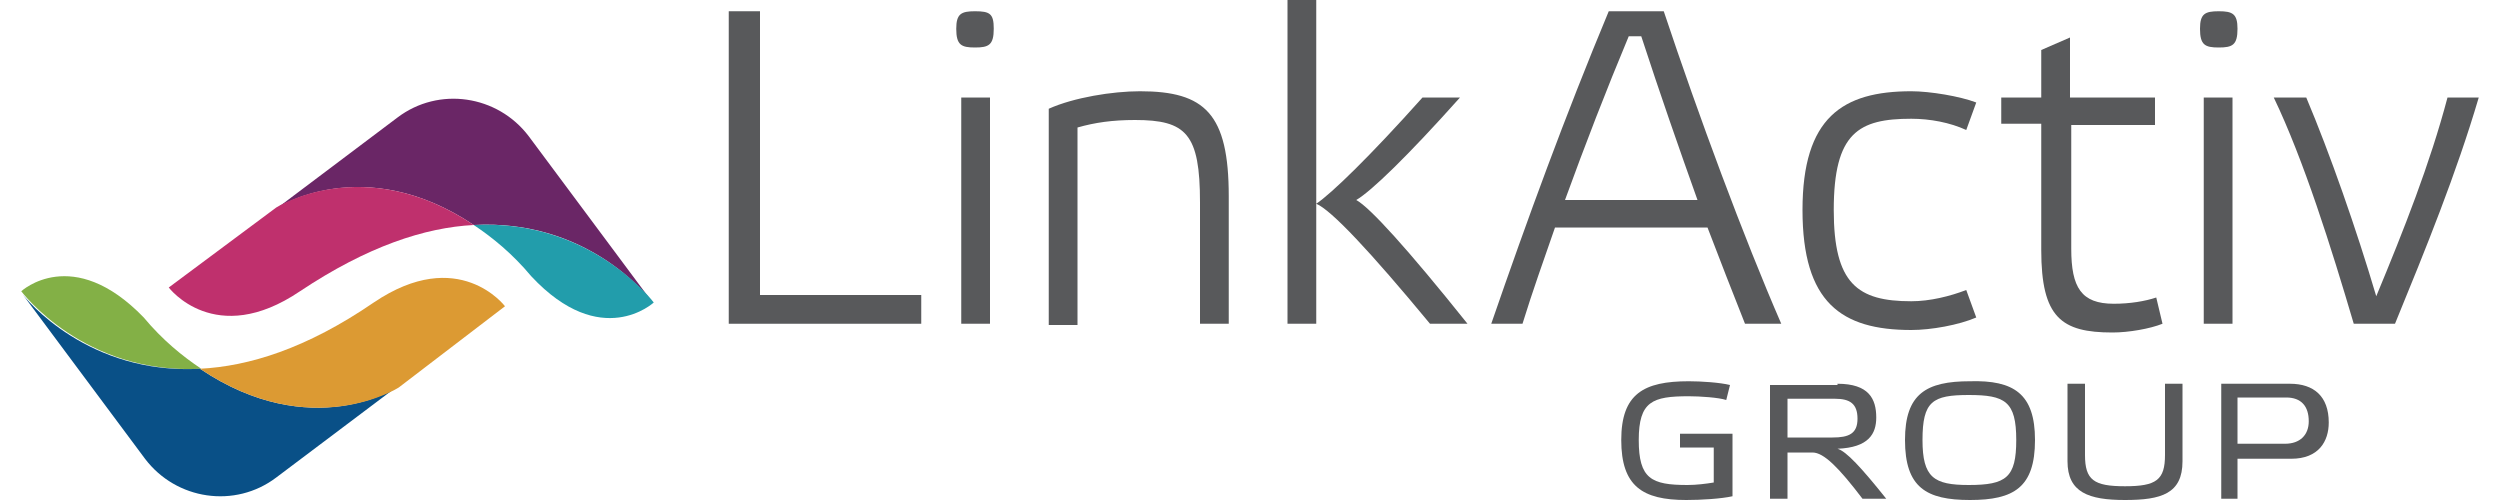 <?xml version="1.0" encoding="utf-8"?>
<!-- Generator: Adobe Illustrator 23.0.2, SVG Export Plug-In . SVG Version: 6.00 Build 0)  -->
<svg version="1.1" id="Capa_1" xmlns="http://www.w3.org/2000/svg" xmlns:xlink="http://www.w3.org/1999/xlink" x="0px" y="0px"
	 width="200px" height="40px" viewBox="0 0 200 40" style="enable-background:new 0 0 200 40;" xml:space="preserve">
<style type="text/css">
	.st0{fill:#6A2666;}
	.st1{fill:#BF306D;}
	.st2{fill:#83B046;}
	.st3{fill:#095087;}
	.st4{fill:#229DAB;}
	.st5{fill:#DC9A33;}
	.st6{fill:#58595B;}
</style>
<g>
	<g>
		<path class="st0" d="M37.9,18c9-0.5,13.9,5.6,14.3,6.2c0,0,0,0,0,0l-9.9-13.3c-2.5-3.3-7.2-4-10.5-1.5l-9.7,7.3
			C22.1,16.6,29.1,12.1,37.9,18"/>
		<path class="st1" d="M22.1,16.6L13.5,23c0,0,3.7,4.9,10.5,0.3c5.4-3.6,10-5.1,13.9-5.3C29.1,12.1,22.1,16.6,22.1,16.6"/>
		<path class="st2" d="M1.7,23.3c0,0,5,6.7,14.4,6.2c-1.5-1-3.1-2.3-4.6-4.1C5.8,19.5,1.7,23.3,1.7,23.3"/>
		<path class="st3" d="M16,29.5C7.1,30,2.1,24,1.7,23.4c0,0,0,0,0,0l9.9,13.3c2.5,3.3,7.2,4,10.5,1.5l9.7-7.3
			C31.9,31,24.9,35.5,16,29.5"/>
		<path class="st4" d="M52.3,24.2c0,0-5-6.7-14.4-6.2c1.5,1,3.1,2.3,4.6,4.1C48.1,28.1,52.3,24.2,52.3,24.2"/>
		<path class="st5" d="M16,29.5c3.9-0.2,8.5-1.6,13.9-5.3c6.8-4.6,10.5,0.3,10.5,0.3L31.9,31C31.9,31,24.9,35.5,16,29.5"/>
	</g>
	<g>
		<path class="st6" d="M60.8,0.9v22.7h12.9v2.3H58.3v-25H60.8z"/>
		<path class="st6" d="M79.5,2.3c0,1.3-0.4,1.5-1.5,1.5c-1.1,0-1.5-0.2-1.5-1.5c0-1.2,0.4-1.4,1.5-1.4C79.2,0.9,79.5,1.1,79.5,2.3z
			 M79.2,7.8v18.1h-2.3V7.8H79.2z"/>
		<path class="st6" d="M98.3,15.7v10.2H96v-9.7c0-5.5-1.1-6.6-5.2-6.6c-1.8,0-3.2,0.2-4.6,0.6v15.8h-2.3V8.7c2-0.9,5.1-1.4,7.3-1.4
			C96.4,7.3,98.3,9.1,98.3,15.7z"/>
		<path class="st6" d="M116.8,7.8c-4.2,4.7-7.1,7.5-8.3,8.2c1.1,0.6,4.1,3.9,8.9,9.9h-3c-4.8-5.8-7.9-9.1-9.1-9.6v9.6H103V0h2.3
			v16.3c1.2-0.8,4.3-3.8,8.5-8.5H116.8z"/>
		<path class="st6" d="M133.1,0.9c2.8,8.4,6.4,18.1,9.4,25h-2.9c-1-2.5-2-5.1-3-7.7h-12.2c-0.9,2.6-1.8,5.1-2.6,7.7h-2.5
			c2.9-8.4,5.9-16.6,9.4-25H133.1z M125.2,16h10.6c-1.5-4.2-3-8.5-4.5-13.1h-1C128.5,7.2,126.8,11.6,125.2,16z"/>
		<path class="st6" d="M158.1,8.2l-0.8,2.2c-1.3-0.6-2.9-0.9-4.4-0.9c-4.2,0-6.2,1.1-6.2,7.3c0,5.9,1.9,7.3,6.2,7.3
			c1.5,0,3.1-0.4,4.4-0.9l0.8,2.2c-1.4,0.6-3.6,1-5.2,1c-5.6,0-8.7-2.2-8.7-9.6c0-7.4,3.2-9.5,8.7-9.5
			C154.4,7.3,156.8,7.7,158.1,8.2z"/>
		<path class="st6" d="M165.7,7.8h6.7v2.2h-6.7v9.9c0,3.1,0.8,4.4,3.4,4.4c1.3,0,2.5-0.2,3.4-0.5l0.5,2.1c-1,0.4-2.7,0.7-4,0.7
			c-4.1,0-5.7-1.2-5.7-6.6V9.9h-3.2V7.8h3.2V4l2.3-1V7.8z"/>
		<path class="st6" d="M179,2.3c0,1.3-0.4,1.5-1.5,1.5c-1.1,0-1.5-0.2-1.5-1.5c0-1.2,0.4-1.4,1.5-1.4C178.6,0.9,179,1.1,179,2.3z
			 M178.6,7.8v18.1h-2.3V7.8H178.6z"/>
		<path class="st6" d="M184.5,7.8c1.9,4.5,4,10.5,5.6,15.9c2.2-5.3,4.3-10.6,5.7-15.9h2.5c-1.8,6.1-4.2,12-6.7,18.1h-3.3
			c-1.8-6.1-4-13.1-6.4-18.1H184.5z"/>
	</g>
	<g>
		<path class="st6" d="M137.2,35.8h-2.8v-1.1h4.2v5c-0.9,0.2-2.5,0.3-3.7,0.3c-3.5,0-5.2-1.1-5.2-4.8c0-3.7,1.8-4.7,5.4-4.7
			c1,0,2.5,0.1,3.3,0.3l-0.3,1.2c-0.6-0.2-2.1-0.3-3-0.3c-2.9,0-4,0.4-4,3.5c0,3.1,1,3.6,3.9,3.6c0.7,0,1.5-0.1,2.1-0.2V35.8z"/>
		<path class="st6" d="M147,30.7c2.5,0,3.1,1.2,3.1,2.7c0,1.3-0.6,2.4-3.1,2.5c0.7,0.2,1.9,1.5,3.9,4h-1.9c-1.9-2.5-3.1-3.7-4-3.7
			H143v3.7h-1.4v-9.1H147z M143,31.8V35h3.6c1.3,0,2-0.3,2-1.5c0-1.2-0.6-1.6-1.8-1.6H143z"/>
		<path class="st6" d="M162.8,35.2c0,3.8-1.7,4.8-5.2,4.8c-3.5,0-5.2-1-5.2-4.8c0-3.7,1.7-4.7,5.2-4.7
			C161.1,30.4,162.8,31.5,162.8,35.2z M161.3,35.2c0-3.1-0.9-3.6-3.8-3.6c-2.9,0-3.7,0.5-3.7,3.6c0,3,0.9,3.6,3.7,3.6
			C160.5,38.8,161.3,38.2,161.3,35.2z"/>
		<path class="st6" d="M174.6,36.9c0,2.6-1.7,3.1-4.6,3.1c-2.9,0-4.6-0.6-4.6-3.1v-6.2h1.4v5.7c0,2,0.7,2.5,3.2,2.5
			c2.5,0,3.2-0.5,3.2-2.5v-5.7h1.4V36.9z"/>
		<path class="st6" d="M177.7,39.8v-9.1h5.5c1.9,0,3.1,1,3.1,3.1c0,1.5-0.8,2.9-3,2.9H179v3.2H177.7z M184.7,33.7
			c0-1.2-0.6-1.9-1.8-1.9H179v3.7h3.8C184,35.5,184.7,34.8,184.7,33.7z"/>
	</g>
</g>
</svg>
